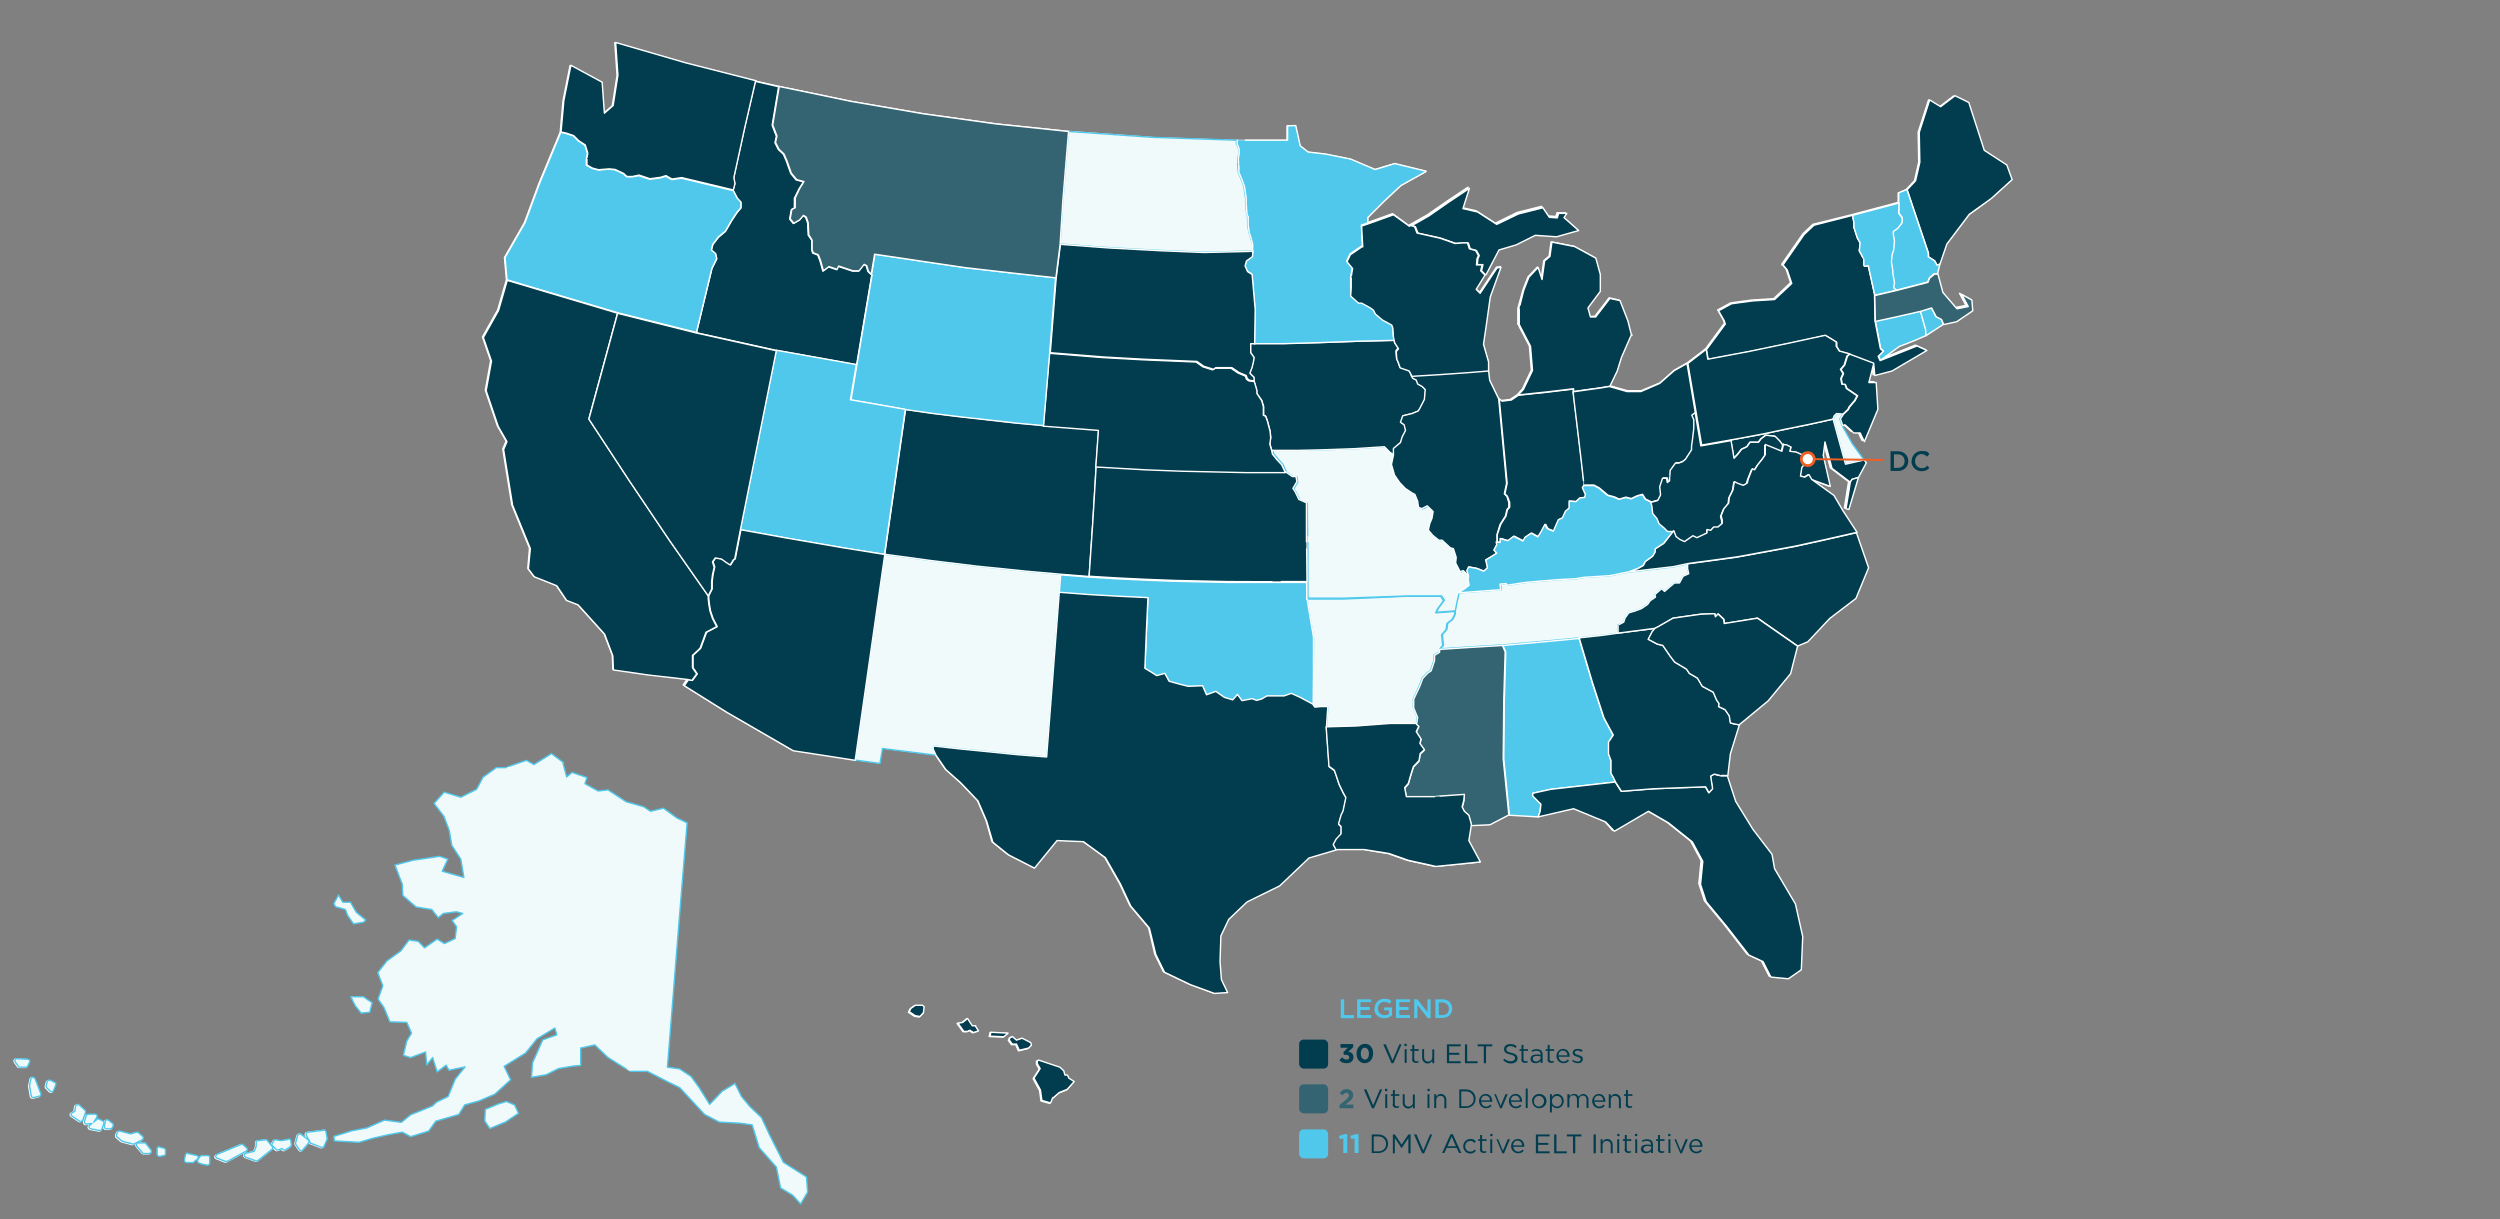 <?xml version="1.0" encoding="UTF-8"?>
<svg id="Layer_1" xmlns="http://www.w3.org/2000/svg" version="1.1" viewBox="0 0 888.1 433.1">
  <rect x="0" y="0" width="888.1" height="433.1" fill="#808080" stroke="none"/>
  <!-- Generator: Adobe Illustrator 29.2.1, SVG Export Plug-In . SVG Version: 2.1.0 Build 116)  -->
  <defs>
    <style>
      .st0, .st1 {
        fill: none;
      }

      .st2, .st3 {
        fill: #013d4f;
      }

      .st4, .st5 {
        fill: #4fc8ec;
      }

      .st6 {
        stroke: #4fc8ec;
      }

      .st6, .st7, .st3, .st8, .st5 {
        stroke-linecap: round;
        stroke-linejoin: round;
        stroke-width: .5px;
      }

      .st6, .st8 {
        fill: #f0fafa;
      }

      .st1 {
        stroke-width: .7px;
      }

      .st1, .st9 {
        stroke: #f05e22;
        stroke-miterlimit: 10;
      }

      .st7, .st3, .st8, .st5 {
        stroke: #fff;
      }

      .st7, .st10 {
        fill: #346472;
      }

      .st9 {
        fill: #fff;
        stroke-width: 1px;
      }
    </style>
  </defs>
  <g id="Map_FOFAFA">
    <polygon class="st8" points="642.2 162.2 641.1 163.6 641 162.8 640 161.9 640.6 161.1 642.2 162.2"/>
    <path class="st8" d="M327.7,360l-1.2,1.3-1.7-.3-2.1-1.4.6-1.2,1.6-1.1h2.5c0-.1.6.6.6.6l-.3,2.2h0ZM346.2,364.6l1.1,1.7-1.8.6-1.2-.8-.6.2-.2.2h-1.4c0,0-2.1-2.9-2.1-2.9l1.7-.3,1.7-1.4,1.7,2.6h1.2c0,0,0,0,0,0ZM357.8,367.1l-1.5,1.3-4.9-.2.3-1.4,6.1.3h0ZM359.3,368.4l1.5,1.3,2-.7,3.1,1.6.2.9-1,1-3.3.8-1-2.2h-1.5c0,0-1.1-1.5-1.1-1.5l.4-.9.8-.2h0ZM373.7,390.1l-.8,1.9-3.1-.9-.5-3.7-2.3-4.2,2.2-3.4-1-1.7v-1.1c0,0,.5-.2.5-.2l7.5,2.5,1.4,1.3.4,1.5h.9c0,0,.5,1.1.5,1.1l1.9,1.2-2.5,2.8-2.8,1.1-2.4,2.1h0Z"/>
    <polygon class="st8" points="642.2 168.8 642.2 168.8 640.7 169.7 642.2 168.8"/>
    <polygon class="st8" points="633 94.1 633 94.1 633 94.1 633 94.1"/>
    <path class="st8" d="M691.2,87l8-10.6,7.8-5.7,7.4-6.8-1.9-5.2-8-5.2-5.5-17-5-2.4-5.1,3.9-3.8-2.5-3.7,11.5.2,10.6-1.5,6.6-3,3.2-2.8,1.2v3.3s-16.6,4.4-16.6,4.4l-13.7,3.4-3.5,3.3-7.5,10.8h0l1.5,1.8,1.6,4.8-6,5.7-7.9.5-7.4,1-4.6,2.5,2,3.5h0s.4,1.2.4,1.2l-6.7,9.1h0s-6.5,5-6.5,5l-4.6,2.6-5.1,4.5-6.7,2.8h-4.9c0,0-6.3-1.8-6.3-1.8h0s2.6-5.4,2.6-5.4l1.5-4.8,3.4-7.8.2-.2-.2.2-1.3-5.2-2.8-7.2-3.6-.8-5,6.5-1.9.2-.9-3.2,4.4-5.9v-6s-1.6-5.8-1.6-5.8l-7.5-4.1-8.1-1.6-.7,5.1-1.9,1.6-.9,6.6-1.4-4.3-3.3,3.5-1.8,4.6-1.8,6.6v5.6c.1,0,4.1,7.7,4.1,7.7l.7,8.6-3.2,6.7-1.8,2-2.5,1.7-3.3.4-1-.8-3.2-6.6-.4-3.4h0s0-3.2,0-3.2l-1.8-6.3,1.1-7.5,1.3-9.3,3.8-10.5-1.4.2-6,9-1.4-1.4,3.2-5h0c0-.1-.2-.2-.2-.2h0s.2,0,.2,0l4.6-8.8,6.1-1.8,6.8-3.4,7.3.5h.3s7.8-2.2,7.8-2.2l-5.2-4.6,1-1.4h-3s-.4,1.3-.4,1.3l-2.8-.2-2.3-3.4-8.7,2.2-7.7,3.8-6.8-4.4-5.2-1.2,2.3-7.2-7.5,5-6.9,4.8-6.2,3.5-.5.3h0c0,0,0,0,0,0h0c0,0-5.7-4.2-5.7-4.2l-8.9,3.2v-1.9c0,0,5.8-5.8,5.8-5.8l6-5.6,8.8-4.9h0s-11.1-2.7-11.1-2.7l-7,2.1-8.7-3.7-9-1.8-6.1-.7-2.8-2.2-1.6-7.2h-2.9c0,0,0,5.2,0,5.2h-18s-29.6-1-29.6-1l-30.1-2.2-25.9-2.7-25.8-3.6-25.6-4.4-25.5-5.3-8.4-1.9-25.1-6.4-24.8-7.2.8,11.6-1.7,10.8-3.1,2.7-.8-11-11.1-6-2.5,12.5-1,11.2-7.6,18.3-5.1,13.8-7.1,12.4.7,7.9-3.1,10.7-5.4,9.6,2.9,8.4-1.9,10.5,4.3,12.7,3.1,5.4-1.2,2.8,3.2,19.8,6.3,15.4-.6,7.2,2.1,2.8,8,3.2,3.5,5.2,4.1,1.6,9.4,10.4,2.9,7.6.2,5,12.5,1.8,14,1.6-1.5,2.2,15.2,9.5,23.5,13.6,22,3.4,8.9,1.2.9-5.3,19.1,2.4,3.5,5.1,5.3,4.7,6.1,6.4,3.1,7.2,2.1,7.5,5.6,4.5,9.2,4.7,8-9.8,9.4.4,7.8,5.7,5.3,9.3,3.7,7.9,6.6,7.8,2.2,9.4,3.1,6.3,9.2,4.4,8.5,3.1,4.7-.3-2.2-4.6-.5-6.4.2-9.1,2.8-5.9,6.5-6.2,11.6-5.7,10.4-9.9,9.8-2.9h10c0,.1,8.8,1.5,8.8,1.5l6.8,2.4,9.9,2.2,15.8-1.6-4.1-7.6.9-5.5,6.5-.3,6.7-3.5,10.2.5,12.7-2.9,11.4,4.7,3,3.4,12.1-7.1,7.1,4.1,8.5,6.8,3.7,6.9-.8,8.2,2,6.1,7.2,8.7,8,10.3,5,2.3,2.8,5.5,6.2.6,4.6-3.2.5-11.8-2.6-11.6-7.4-12.5-.9-5.1-6.8-8.9-6.1-9.9-3-9.2.9-7.7,3.2-10.3,10.3-8.5,8-9.7,2.5-9.8,3.6-1.5,7.8-8.3,9.3-7.1,4.5-10.9-4.3-12.4h0l-4.7-7.2-.2-.3-3.3-5.6-7.9-5.8,6.8,2.5-2.5-11,.7-4.8,2.5,9.4,6.5,4.9-1.5,9.3,1,.3,3.4-11.4h0l2.8-5.2-.8-1-4.2-5.9-3.6-6.4.8-.3,3.1,2.8h2.3c0,.1,1.5,3.2,1.5,3.2l4.8-11.4-.6-9.5h-2.5s1.8-6.9,1.8-6.9l.4,4.4,6.1-1.6,12.4-7.3-3.5-1.6-13.1,5.2,6.7-4.9,5.4-2.1,4-1.8,6.3-4.1,4.6-1,5.7-3.9-.3-3.8-3.6-2,2.3,4.3-4,.8-5-5.8-1.8-6.7.8-3.3,2.4-7h0Z"/>
    <path class="st8" d="M5.7,376.2c-.6,0-.9.6-.6,1.1l1.1,1.6c.1.2.4.3.6.3h2.2c.3,0,.5-.3.6-.5l.6-1.3c.2-.5-.1-1-.6-1l-3.9-.2h0Z"/>
    <path class="st8" d="M11.3,382.8c-.3,0-.6.3-.6.6l-.5,2.3c0,0,0,.2,0,.3l.6,3.5c0,.4.5.7.9.6l2-.5c.4-.1.6-.5.5-.9l-2-5.2c-.1-.3-.4-.5-.7-.5h0Z"/>
    <path class="st8" d="M17.2,383.9c-.3,0-.6.2-.7.5l-.4,1.5c0,.2,0,.5.2.7l1.2,1.2c.4.4,1,.3,1.2-.2l.8-2c.1-.3,0-.8-.4-.9l-1.6-.8c-.1,0-.2,0-.4,0h0Z"/>
    <path class="st8" d="M27.1,392.6c-.3,0-.6.3-.6.6l-.2,1.7-1,.5c-.5.3-.5.9,0,1.2l2.7,1.8c.4.3.9,0,1.1-.4l1-2.7c0-.3,0-.6-.2-.8l-2.1-1.9c-.1-.1-.3-.2-.4-.2h0,0Z"/>
    <path class="st8" d="M30.9,396.1c-.3,0-.5.2-.6.5l-.6,2c-.1.5.3,1,.8.9l1.8-.2s0,0,.1,0l-.8.6c-.5.4-.3,1.1.3,1.3l3.2.6c.4,0,.7-.1.8-.5l.7-2c.1-.4,0-.7-.4-.9l-1.4-.7c-.1,0-.2,0-.3,0-.1,0-.3,0-.4.2l-1.1.9,1.1-1.7c.3-.5,0-1.1-.6-1.1h-2.4,0Z"/>
    <path class="st8" d="M37.7,398c-.3,0-.6.3-.6.6l-.3,1.8c0,.4.3.8.7.8h1.4c.3,0,.6-.2.7-.4l.3-.7c.1-.3,0-.6-.2-.8l-1.4-1.1c-.1-.1-.3-.2-.5-.2h0,0Z"/>
    <path class="st8" d="M114.8,401.6h0s0,0,0,0l-5.7.7c-.5,0-.8.6-.6,1.1l1.4,2.6c0,.2.2.3.4.3l3.6,1.4c.4.1.8,0,.9-.4l1.1-2.5c0-.1,0-.3,0-.4l-.4-2.3c0-.4-.4-.6-.8-.6h0Z"/>
    <path class="st8" d="M42,402c-.3,0-.5.2-.6.5l-.3.8c-.1.3,0,.6.2.8l1.5,1.3c0,0,.2.1.3.2l3.7,1c.2,0,.4,0,.5,0l2.9-1.5c.4-.2.5-.8.2-1.2l-1.5-1.3c-.2-.2-.4-.2-.7-.2l-2.1.6-3.8-1c0,0-.1,0-.2,0h0Z"/>
    <path class="st8" d="M106.2,403c-.3,0-.6.2-.7.5l-.7,2.6c0,.2,0,.4.1.6l1.3,1.9c.3.4.8.4,1.1,0l2.1-2.4c.3-.3.2-.8,0-1.1l-2.7-2.1c-.1-.1-.3-.2-.5-.2h0Z"/>
    <path class="st8" d="M102,405h0s0,0,0,0l-2.5.4-1.8-.3c-.3,0-.6,0-.7.3l-.6,1c-.2.3-.1.7.1.9l1.3,1.2c.2.2.5.3.8.2l1.3-.5.4.4c.2.2.6.2.9,0l1.7-1.1c.2-.2.4-.4.3-.7l-.2-1.4c0-.4-.4-.6-.8-.6h0Z"/>
    <path class="st8" d="M94.1,405l-2.7.3c-.4,0-.6.4-.6.7v1.4l-.7,1.7-3,.7c-.7.2-.7,1.1,0,1.4l3.6,1.3c.2,0,.5,0,.7-.1l5-4c.3-.3.4-.7.1-1l-1.7-2.1c-.1-.2-.4-.3-.6-.3h0Z"/>
    <path class="st8" d="M49,406.1c-.6,0-.9.7-.6,1.2l2,2.3c.1.2.4.3.6.3h1.9c.6-.2.9-.8.5-1.3l-1.7-2.2c-.1-.2-.3-.3-.6-.3h-2.1Z"/>
    <path class="st8" d="M85.7,406.7h0c0,0-.2,0-.3,0l-8.6,3.6c-.6.3-.6,1.1,0,1.3l3,1.2c.2,0,.4,0,.6,0l6.8-3.7c.4-.2.5-.8.1-1.1l-1.2-1.1c-.1-.1-.3-.2-.5-.2h0Z"/>
  </g>
  <g id="Main_Art_Map">
    <path class="st6" d="M516.8,217.1v1.1s-1,1.9-1,1.9l-1.8,1.4-.3,2.2-1.6,1.8.4,3.8-1.1,1.3v1c-.1,0-2,1.1-2,1.1v1.9c0,0-1.2,3.6-1.2,3.6l-1.2.8-1.8,1.9-1,2.7-2.1,4.7v3.1c0,0,1.4,3.4,1.4,3.4l-.4,2.6h-9.3s-12,.9-12,.9l-10.6.3.5-7.4h-2.5l-2.1.2-.6-.8v-11.4c.1,0,.1-12.7.1-12.7l-2.3-13.7h12.8c0,0,11.6-.5,11.6-.5l11.1-.5h12c0,0,1,1.6,1,1.6l-1.1,1.5-1.1,1.5-.6,1.3,6.9-.5h0Z"/>
    <path class="st6" d="M641.4,163.4v-.8c-.1,0-1.2-.9-1.2-.9l.7-.8,1.5,1-1,1.4h0Z"/>
    <path class="st6" d="M654.7,147.1l-1.1,1.7.8,2.4,3.6,6.4,4.2,5.8-6.6,1.5-4.4-16,.5-1.2.8-.8,2.3.2h0Z"/>
    <path class="st6" d="M495.3,161.8l-.7,3.3,1.1,3.8,1.8,2.6,2,2.1,2.4,1.6,1,.5,1,2.4.3,2.2,1.2.5,1.9-1,2.1,2-.4,2.4-.8,1.9-.5,2.3,1.6,1.9,2.1,1.7h1.2s2.9,2.6,2.9,2.6l1.1.3,1,3.1-.2,2,1.6,3.1,1.1-.4,2,1.9-.2,1.3.4,2-1.6,1.2-2.2,1.5-.2,1.3-.5,1.9-.6,3.2-6.9.5.6-1.3,1.1-1.5,1.1-1.5-1-1.5h-12c0,0-11.1.4-11.1.4l-11.6.4h-12.8c0,0,0-5.9,0-5.9h0v-13.9c-.1,0-.2-13.9-.2-13.9l-2.7-1.2-1.3-2.7-.8-1.2,1.4-2.4-.3-1.9h-1.3s-2.4-1.7-2.4-1.7l-1.3-2.8-1.6-1.7-1.7-2.1-.2-1.1h8.9c0,0,8.9-.2,8.9-.2l11.4-.4,10.8-.7,2,2,1.4,1h0Z"/>
    <path class="st6" d="M439.2,49.8v1.3c.1,0,.9,1.9.9,1.9v1.5c0,0-.4,1.7-.4,1.7v2.6c0,0,.2,2.4.2,2.4l1,2.4,1,2.7.4,2.7.2,1.6v1.8s.4,3.9.4,3.9l.3.7v3c0,0,.5,2.7.5,2.7l.7,2.1.6,2v2.4s-17.4.4-17.4.4l-14.9-.6-18.7-1-17.4-1.3,1-15.9,2-24.1,30.1,2.1,29.6,1h0Z"/>
    <path class="st6" d="M578.8,203.2l15.5-1.8,5.2-1.1v1.7s.4,1.8.4,1.8l-2,.9-1.3,2.4h-1.8s-3.5,3-3.5,3l-1-1-2.4,2.1.2.9-1.9,1.3-.9,1.3-2.2,1.5-2.4.9-2.1.6-1.3,1.8-.5,1.5-2.1,1.1v2.8c.1,0-5.5.8-5.5.8l-8.2.9-13.7,1.3-13.4,1.2-11.7.7-10.5.7,1.1-1.3-.4-3.8,1.6-1.8.3-2.2,1.8-1.4.9-1.9v-1.1s.6-3.2.6-3.2l.5-1.9.2-1.3,15-1.1-.2-2,2.1-.2.4.6,6.5-1,5.6-.5,6.1-.5,6-.3,3-.5,9.2-.6,7-1.4h0Z"/>
    <path class="st6" d="M376.9,204l-.5,6.4-2.6,34-1.9,24.5-10.3-.8-20-2-10-1.1v1.1s1,2.2,1,2.2l-19.1-2.4-.9,5.3-8.9-1.2,10.5-73.1,16.2,2.2,16.4,2,17.6,1.8,12.4,1.1h0Z"/>
    <path class="st5" d="M560.9,226.6l4.7,15.8,4.1,12.6,2.1,3.9,1.2,2.2-1.5,2.5v4.2c-.1,0,.8,2.4.8,2.4v4.5s.9,1.6.9,1.6l.7,1.5-22.9,2.6-6.4,1.4v1c0,0,2.8,2.9,2.8,2.9l-.3,2.6-.7,1.9-10.2-.6-2-19.9.2-21,.5-17-1-2.4,13.4-1.2,13.7-1.3h0Z"/>
    <path class="st3" d="M389.4,165.7l-1.2,20-1.3,19.1-10-.8-12.4-1.1-17.6-1.8-16.4-2-16.2-2.2,7.4-51.5,9.8,1.4,9.8,1.2,19.6,2.2,9.8.9,19.6,1.5-.9,12.6v.4s0,0,0,0Z"/>
    <path class="st5" d="M682.2,110.4l2,6.8v2c0,0-4.1,1.8-4.1,1.8l-5.4,2.1-6.7,4.9-.7-1.5,1.8-1.8-1-.9-1.9-9.8,7.3-1.6,8.8-2h0Z"/>
    <path class="st3" d="M613.6,275.5l3,9.2,6.1,9.9,6.8,8.9.9,5.1,7.4,12.5,2.6,11.6-.5,11.8-4.6,3.2-6.2-.6-2.8-5.5-5-2.3-8-10.3-7.2-8.7-2-6.1.8-8.2-3.7-6.9-8.5-6.8-7.1-4.1-12.1,7.1-3.1-3.3-11.4-4.7-12.6,2.9.7-1.9.3-2.6-2.9-2.9v-1c0,0,6.4-1.4,6.4-1.4l22.9-2.6,2.1,3.3,11.4-.9,18.5-.7,1.2,2.1,1.3-1.4-.7-4.5,1.3-.7,2.4.6h2.4c0-.1,0-.1,0-.1Z"/>
    <path class="st3" d="M588,223.2l-1,1.2-1.4,2.7,3.2,1.7,2,.5,2.6,3.8,1.6,2.1,4.2,2.5,1,1.5,2.9,1.7,1.7,2.9,3.9,2.1,1.2,2.8.9,1.3-.2,1,2.3,1.1,1.5,2.2.4,2.5,1.1.3,2,.4-3.2,10.3-.9,7.7h-2.4c0,.1-2.4-.5-2.4-.5l-1.3.7.7,4.5-1.3,1.4-1.2-2.1-18.5.7-11.4.9-2.1-3.3-.7-1.5-.9-1.6v-2.2s0-2.3,0-2.3l-.9-2.4v-4.2c.1,0,1.7-2.5,1.7-2.5l-1.2-2.2-2.1-3.9-4.1-12.6-4.7-15.8,8.2-.9,5.7-.8,13.2-1.7h0Z"/>
    <path class="st3" d="M328,359.8l-1.2,1.3-1.7-.3-2.1-1.4.6-1.2,1.6-1.1h2.5c0-.1.6.6.6.6l-.3,2.2h0ZM346.5,364.5l1.1,1.7-1.8.6-1.2-.8-.6.2-.2.2h-1.4c0,0-2.1-2.9-2.1-2.9l1.7-.3,1.7-1.4,1.7,2.6h1.2c0,0,0,0,0,0ZM358.1,367l-1.5,1.3-4.9-.2.3-1.4,6.1.3h0ZM359.6,368.2l1.5,1.3,2-.7,3.1,1.6.2.9-1,1-3.3.8-1-2.2h-1.5c0,0-1.1-1.5-1.1-1.5l.4-.9.8-.2h0ZM374,389.9l-.8,1.9-3.1-.9-.5-3.7-2.3-4.2,2.2-3.4-1-1.7v-1.1c0,0,.5-.2.5-.2l7.5,2.5,1.4,1.3.4,1.5h.9c0,0,.5,1.1.5,1.1l1.9,1.2-2.5,2.8-2.8,1.1-2.4,2.1h0Z"/>
    <path class="st3" d="M495.2,120.9l.2.7,1.3,2-.8,1,.2,2.7.5,1.1.7,2,3.2,1.1,1,1.9.6,1,1.2.6.5,1.4,1.6.9,1.1,1.1-.3,3.5-1.6,3.1-.6,1-2.2.9-3.3.8-.8,2.3,1.3.9.5,2-1.2,2.3-.6,2-2.4,2.1v2.4c0,0-1.5-1-1.5-1l-2-2-10.8.7-11.4.4-8.9.2h-8.9c0,0-.7-2.3-.7-2.3l.3-2.3-.2-2.2-1-3.8-.6-1.6-.7-.4v-3c0,0-.7-2.2-.7-2.2l-1.8-2.5v-1.1s-.6-2.1-.6-2.1l-.4-1.3v-1.2s-1.5-1.5-1.5-1.5l.8-2.1.5-2.1.2-1.4-1.2-1.7v-3.2h11.7s12.9-.3,12.9-.3l13.9-.5,12.5-.3h0Z"/>
    <path class="st3" d="M309.4,97.3l.3.3-5.4,32-28.5-5.1-28.4-6.3,5.5-22.8,1.7-3.4-.4-1.8-1.5-1.3.5-2,2-2.6,2.5-2.1,2.2-3.8,2-3,1.3-1.5v-2s-1.3-1.4-1.3-1.4l-1.5-2.9.6-2.3-.4-2.1,3.9-17.9,3.8-16.4,8.3,1.9-2.3,13.7,1.5,3.9-.5,2.3,1.2,2.4,1.8,1.7,1,2.3,1.6,4.5,1.9,2.3,2.6.7-1.6,2.6-1.6,3.2v3.5c0,0-1.1.6-1.1.6l-.6,3.3,1.3,1.6,2.1-1.2,1.3-1.6,1,.6.7,2,.2,4.3,1.3,1.9v3.5c0,0,.3,1,.3,1l1.8.7.8,2.1,1,3.6,2-1.5,2.9,1,.5-1.2,5.1,1.7h2.2s1.8-2.4,1.8-2.4l.9.5.6,2,.9.9h0Z"/>
    <path class="st3" d="M528.8,131.7h0s.4,3.4.4,3.4l3.2,6.6h0l1.4,15,1.4,15-.8,3.7.9.9.7,2.2v1.7c0,0-.7.9-.7.9l-.5,2.2-1.9,3-1.1,3.6v2.6c0,0,0,1,0,1l-1,1.9,1,1.1-1.7,1.1-2.2,1.3.6,2.8-1.3,1.2-2.6-1-2.8-.5-.6,1.3.6,1.9-2-1.9-1.1.4-1.6-3.1.2-2-1-3.1-1.1-.3-2.9-2.7h-1.2s-2.1-1.7-2.1-1.7l-1.6-1.9.5-2.3.8-1.9.4-2.4-2.1-2-1.9,1-1.2-.5-.3-2.2-1-2.4-1-.5-2.4-1.6-2-2.1-1.8-2.6-1.1-3.8.7-3.3v-2.4c0,0,2.5-2.1,2.5-2.1l.6-2,1.2-2.3-.5-2-1.3-.9.8-2.3,3.3-.8,2.2-.9.6-1,1.6-3.1.3-3.5-1.1-1.1-1.6-.9-.5-1.4-1.2-.6-.6-1,9.8-.6,10-.7,7.4-.5h0s0,0,0,0h0Z"/>
    <path class="st3" d="M558.9,139.2l1.4,11.7,1.5,12.6,1,9-.5.7,1.1,2.5-.3,1-1.7.2-1.4,1.3-2.4-.2v2.5c0,0-1.2,1.1-1.2,1.1l-1.1,2.4-1.4.6-1.8,4.1-2.2-.9-.8-1.5-1.5,2.8-1,1.6-2.4-1.3-2.2,1.5-.7,1.3-3.3-1.7-2.1,1.6-2.7-.8v1.4s-1.3-.2-1.3-.2v-2.6c0,0,1.2-3.6,1.2-3.6l1.9-3,.5-2.2.8-.9v-1.7c0,0-.8-2.2-.8-2.2l-.9-.9.8-3.7-1.4-15-1.4-15h0l1,.8,3.3-.4,2.5-1.7h0l10.4-1.1,9.1-1.1v1c.1,0,.1,0,.1,0Z"/>
    <path class="st3" d="M464.3,206.6h-9.2c0,.1-18.8,0-18.8,0l-18.8-.4-10.4-.4-10.4-.5-9.8-.6,1.3-19.1,1.2-20h0l17.5,1,13,.5,23,.5h13.8l2.4,1.7h1.3s.3,1.8.3,1.8l-1.4,2.4.8,1.2,1.3,2.7,2.7,1.2v13.9c.1,0,.2,13.9.2,13.9h0Z"/>
    <path class="st5" d="M586.6,178.2l.4,1.2.3,2.7,1.5,1.8.8,1.9,1.7,1.4,1.3,1.4h2c0,0-3.5,4.4-3.5,4.4l-3,2v1.1c0,0-1,1.5-1,1.5l-2.6,1.9-.8,1.4-2,1.1-2.9,1.1-7,1.4-9.2.6-3,.5-6,.3-6.1.5-5.6.5-6.5,1-.4-.6-2.1.2.2,2-15,1.1,2.2-1.5,1.6-1.2-.4-2,.2-1.3-.6-1.9.6-1.3,2.8.5,2.6,1,1.3-1.2-.6-2.8,2.2-1.3,1.7-1.1-1-1.1,1-1.9-.2-1,1.4.2v-1.4s2.7.8,2.7.8l2.1-1.6,3.3,1.7.7-1.3,2.2-1.5,2.4,1.3,1-1.6,1.5-2.8.8,1.5,2.2.9,1.8-4.1,1.4-.6,1.1-2.4,1.3-1.1v-2.5c0,0,2.4.2,2.4.2l1.4-1.3,1.7-.2.3-1-1.1-2.5.5-.7h3.5c0-.1,1.9.9,1.9.9l3.1,2.6,2.3.6,1.7.8,2.4-.7,1.9.5,2.1-1,1.9-.5,1.1,1.7,2.1,1h0Z"/>
    <path class="st3" d="M651.2,148.9l4.4,16,6.6-1.5.8,1-2.8,5.2-2.3.7-.6,1-6.5-4.9-2.5-9.4-.6,4.8,2.5,11-6.8-2.5-1-1.7-1.5.9-1.5-.4.5-3.1,1.5-1.6v-1.1s1-1.4,1-1.4l-1.5-1-.7.8-2.1-1-2.3-.3.4-1.5-1.5-.7h-1.5c0-.1-1.1-1.6-1.1-1.6l-1.6-1.6-3.3-.4-1.7,1.3-.9,1.2h-3c0,0-1.1,1.6-1.1,1.6l-1.9.9-1.4,1.8-1.3,1.4-1.1-6.5,9.2-1.7,3.1-.6,7-1.5,8.4-1.7,8.6-1.9h0Z"/>
    <path class="st3" d="M689.1,93.9l-.9.4-.9-1.6-2.2-1.4v-1.3s-7.6-22.6-7.6-22.6l3-3.2,1.5-6.6-.2-10.6,3.7-11.5,3.9,2.4,5.1-3.9,4.9,2.4,5.5,17,8,5.2,1.9,5.2-7.4,6.7-7.8,5.6-8,10.6-2.4,7h0Z"/>
    <path class="st3" d="M553.5,75.8h3.1s-1,1.5-1,1.5l5.2,4.6-7.8,2.2h-.3s-7.3-.5-7.3-.5l-6.8,3.4-6.1,1.8-4.6,8.8h-.2c0,0,0,0,0,0l-1.4-1.4.5-2.2h-2c0,0,.2-2.1.2-2.1l.5-1.1-1-1.8-2.2-.6-.7-2.1h-1.8s-2.6.2-2.6.2l-5.4-1.9-8.1-1.8-.9-2.3-1.4-.3h0s-.5.3-.5.3h0c0,0,0,0,0,0l6.7-3.8,6.9-4.8,7.5-5-2.3,7.2,5.2,1.2,6.8,4.4,7.7-3.7,8.7-2.2,2.3,3.4,2.8.2.4-1.3h0ZM579.6,119h0l-.2.2-3.4,7.8-1.5,4.8h0l-2.6,5.4h0l-3.6.6-4.4.6-4.9.7v-1c-.1,0-9.2,1.1-9.2,1.1l-10.4,1.1h0l1.8-2,3.2-6.7-.7-8.6-4-7.7v-5.6c-.1,0,1.6-6.6,1.6-6.6l1.8-4.6,3.3-3.5,1.4,4.3.9-6.6,1.9-1.6.7-5.1,8.1,1.6,7.5,4.1,1.6,5.8v6s-4.4,5.9-4.4,5.9l.9,3.2h1.9c0-.1,5-6.6,5-6.6l3.6.8,2.8,7.2,1.3,5.2.2-.2h0Z"/>
    <path class="st5" d="M506.5,61h0s-8.8,4.9-8.8,4.9l-6,5.6-5.8,5.8v1.9c0,0-2.3.8-2.3.8l.4,7.4h-.3l-2.2,1.5-1.9,1.3-1.2,2.5,2,2.4-.6,3.3v3.6c.1,0,0,2.9,0,2.9l2.8,2.4h1.1c0,0,3.1,1.8,3.1,1.8l1.1.8.7,1.4,2.5,2.1,3.3,1.8.4,1.1.2,3.1.3,1.5-12.5.3-13.9.5-12.9.4h-10.4s.2-12.2.2-12.2l-1.1-12.5-1.6-1-.9-2,.5-1.8,2.1-1.5.2-1.9v-2.4s-.5-2-.5-2l-.7-2.1-.4-2.7v-3c0,0-.4-.7-.4-.7l-.3-3.9v-1.8s-.2-1.6-.2-1.6l-.4-2.7-1-2.7-1-2.4v-2.4c-.1,0-.2-2.6-.2-2.6l.3-1.7v-1.5c0,0-.7-1.9-.7-1.9v-1.3c-.1,0,17.9,0,17.9,0v-5.1s2.9-.1,2.9-.1l1.6,7.2,2.8,2.2,6.1.7,9,1.8,8.7,3.7,7-2.1,11.1,2.7h0Z"/>
    <path class="st3" d="M659.5,189.3l4.3,12.4-4.5,10.9-9.3,7.1-7.8,8.3-3.6,1.5-14.2-9.9-11.8,1.9-.2-1.5-2-1.9-.9,1-.3-1.1-5,.2-9.8,1.4-5.4,3.1-1,.5-13.2,1.7v-2.8c-.1,0,2-1.1,2-1.1l.5-1.5,1.3-1.8,2.1-.6,2.4-.9,2.2-1.5.9-1.3,1.9-1.3-.2-.9,2.4-2.1,1,1,3.5-3h1.8s1.3-2.4,1.3-2.4l2-.9-.4-1.8v-1.7s17.6-2.4,17.6-2.4l20.6-3.8,10.9-2.4,11-2.5h0Z"/>
    <path class="st3" d="M445.5,135.3l.4,1.3.6,2.1v1.1s1.7,2.5,1.7,2.5l.6,2.2v3c0,0,.8.4.8.4l.6,1.6,1,3.8.2,2.2-.3,2.3.7,2.4.2,1.1,1.7,2.1,1.6,1.7,1.3,2.8h-13.8l-23-.5-13-.5-17.5-1h0v-.4s.9-12.6.9-12.6l-19.6-1.5,2.2-25.9,18.6,1.5,14.3.8,19.2.8,2.4,1.7,3.5,1.1.8-.6h2.3c0,0,3.4,0,3.4,0l2.5,1.7,2.6,1.1.4,1.1.8.6,1.6.2h0Z"/>
    <path class="st5" d="M689.1,93.9l-.8,3.3h-1.2c0,0-1.7,1.5-1.7,1.5l-.6,1.5-11.2,2.9-1.1-1.1.3-1.8-.7-3.4v-.9c0,0-.4-3.1-.4-3.1l.3-2.8.5-1.3.3-3.3-.3-2.1v-1.3s1.6-1.1,1.6-1.1l1.6-2v-1.7c0,0-1.2-1.6-1.2-1.6v-3.7c.1,0,0,0,0,0v-3.4s2.9-1.2,2.9-1.2l7.6,22.6v1.3s2.2,1.4,2.2,1.4l.9,1.6.9-.4h0Z"/>
    <path class="st3" d="M665.7,128.9l-1.8,7h2.6s.6,9.5.6,9.5l-4.8,11.5-1.5-3.1h-2.3c0-.1-3.1-2.9-3.1-2.9l-.8.3-.8-2.4,1.1-1.7,1.7-1.6.5-1,1.9-2.2.9-1.7-3.8-2.6-.5-1.3h-1.1c0-.1-.4-2.2-.4-2.2l.8-1.8-.9-1.5,1.3-1.5,1-3.2,1-.8,8.5,3.2h0Z"/>
    <path class="st3" d="M665.9,104.9l.2,9.2,1.9,9.8,1,.9-1.8,1.8.7,1.5,13.1-5.2,3.5,1.6-12.4,7.3-6.1,1.6-.4-4.4-8.5-3.2-1.8-.5-1.8-.5-1-1.7v-1.5c0,0-1.5-.9-1.5-.9l-2.5-1.5-12.9,2.8-13.9,2.9-14.9,2.8-.6-3.5,6.7-9.1-.4-1.2h0s-2-3.5-2-3.5l4.6-2.5,7.4-1,7.9-.5,6.1-5.7-1.6-4.8-1.5-1.8h0s0,0,0,0h0s7.5-10.8,7.5-10.8l3.5-3.3,13.7-3.5.5,2.6v1.7c0,0,1.2,3.7,1.2,3.7l1,1.8-.3,2.8,1.7,3.1v2c-.1,0,.2.4.2.4l1.3-.2,2.3,10.5h0Z"/>
    <path class="st3" d="M602.6,146.4l-1.2.9.7,1.6v3s-.4,3.5-.4,3.5l-.5,2.9v1.3c0,0-2.2,3.4-2.2,3.4l-1,.8-1.3.6h-1.2c0,0-1.9,2.5-1.9,2.5v2.4s-.2,1.3-.2,1.3l-.8.6-.3-1.4h-1.4c0-.1-1,2.9-1,2.9l.3,2.9-1,2-2.5.7-2.1-1-1.1-1.7-1.9.5-2.1,1-1.9-.5-2.4.7-1.7-.8-2.3-.6-3.1-2.6-1.9-1h-3.5c0,.1-1-8.8-1-8.8l-1.5-12.6-1.4-11.7,4.9-.7,4.4-.6,3.6-.6h0s6.3,1.8,6.3,1.8h4.9c0,0,6.7-2.9,6.7-2.9l5.1-4.5,4.6-2.6,2.9,17.2h0Z"/>
    <path class="st5" d="M464.3,212.6l2.3,13.7v12.7s-.1,11.4-.1,11.4l-4.7-2.5-3.1-1.4-2.5.9h-3.8c0-.1-2.3,0-2.3,0l-1.9,1.1-1.8.5-1.6-.6-3.6.7-1.6-2.2-1.7,1.9-3-.9-3-2.1-3.3,1.2-1.4-3.2-5.1.2-3.2-.8-3.6-1-1.5-2.8-2.9.8-1.7-1.1-2.5-1.5.5-12.4.6-12.7-10.5-.5-10.5-.6-10.5-.8.5-6.4,10,.8,9.8.6,10.4.5,10.4.4,18.8.4h18.8c0,0,9.2,0,9.2,0h0v6s0,0,0,0Z"/>
    <path class="st5" d="M260.4,67.5l1.5,2.9,1.3,1.4v2s-1.3,1.5-1.3,1.5l-2,3-2.2,3.8-2.5,2.1-2,2.6-.5,2,1.5,1.3.4,1.8-1.7,3.4-5.5,22.8h0s-28-7-28-7l-39.3-11.7-.7-7.9,7.1-12.4,5.1-13.8,7.6-18.3,1.9.4,2.6.9,1.8,1.8,2.3,1.5.9,2.9-.4,2.2v2c.1,0,2,1.1,2,1.1l2.2.6,3.8-.3,2.1.2,3,1.4,1.2,1.1h2c0,0,2.3-.4,2.3-.4l3.9,1.3,3.7-.5,2-.6,2.1,1.2,3.5-.5,18.3,4.4h0Z"/>
    <path class="st3" d="M657.1,125.7l-1,.8-1,3.2-1.3,1.5.9,1.5-.8,1.8.4,2h1.1c0,.1.5,1.5.5,1.5l3.8,2.6-.9,1.7-1.9,2.2-.5,1-1.7,1.6-2.3-.2-.8.8-.5,1.2-8.6,1.9-8.4,1.7-7,1.5-3.1.6-9.2,1.7-10.3,1.8-2-11.8-2.9-17.2h0l6.5-5h0s.6,3.5.6,3.5l14.9-2.8,13.9-2.9,12.9-2.8,2.5,1.5,1.4.9v1.5c0,0,1.1,1.7,1.1,1.7l1.8.5,1.8.5h0Z"/>
    <path class="st5" d="M690.4,115.2l-6.3,4.1v-2c0,0-1.9-6.8-1.9-6.8l3.9-1.2,1.6,3.1,1.9,1s.8,1.8.8,1.8Z"/>
    <path class="st3" d="M638.6,229.5l-2.5,9.8-8,9.7-10.3,8.5-2-.4-1.1-.3-.4-2.5-1.5-2.2-2.3-1.1.2-1-.9-1.3-1.2-2.8-3.9-2.1-1.7-2.9-2.9-1.7-1-1.5-4.2-2.5-1.6-2.1-2.6-3.8-2-.5-3.2-1.7,1.4-2.7,1-1.2,1-.5,5.4-3.1,9.8-1.4,5-.2.3,1.1.9-1,2,1.9.2,1.5,11.8-1.9,14.2,9.9h0Z"/>
    <path class="st3" d="M445.6,122.1h-1.3v3.2s1.2,1.7,1.2,1.7l-.2,1.4-.5,2.1-.8,2.1,1.5,1.5v1.2s-1.6-.2-1.6-.2l-.8-.6-.4-1.1-2.6-1.1-2.5-1.7h-3.4c0,0-2.3,0-2.3,0l-.8.6-3.5-1.1-2.4-1.7-19.2-.8-14.3-.8-18.6-1.5,2.1-26.6,1.5-11.9,17.4,1.3,18.7,1,14.9.6,17.4-.4-.2,1.9-2.1,1.5-.5,1.8.9,2,1.6,1,1.1,12.5-.2,12.2h0Z"/>
    <path class="st3" d="M268.4,28.8l-3.8,16.4-3.9,17.9.4,2.1-.6,2.3-18.3-4.4-3.5.5-2.1-1.2-2,.6-3.7.5-3.9-1.3-2.3.5h-2c0,0-1.2-1.1-1.2-1.1l-3-1.4-2.1-.2-3.8.3-2.2-.6-1.9-1.1v-2c-.1,0,.3-2.2.3-2.2l-.9-2.9-2.3-1.5-1.8-1.8-2.6-.9-1.9-.4,1-11.2,2.5-12.5,11.1,6,.8,11,3.1-2.7,1.7-10.8-.8-11.6,24.8,7.2,25.1,6.4h0Z"/>
    <path class="st3" d="M500.5,80.3h0c0,0,.5-.2.5-.2h0s1.5.4,1.5.4l.9,2.3,8.1,1.8,5.4,1.9,2.6-.2h1.8s.7,2.1.7,2.1l2.2.6,1,1.8-.5,1.1-.2,2.2h2c0,0-.5,2.1-.5,2.1l1.4,1.4h0s.2,0,.2,0h0c0,.1-3.2,5.2-3.2,5.2l1.4,1.4,6-9,1.4-.2-3.8,10.5-1.3,9.3-1.1,7.5,1.8,6.3v3.2s0,0,0,0h0s-7.4.6-7.4.6l-10,.7-9.8.6-1-1.9-3.2-1.1-.7-2-.5-1.1-.2-2.7.8-1-1.3-2-.2-.7-.3-1.5-.2-3.1-.4-1.1-3.3-1.8-2.5-2.1-.7-1.4-1.1-.8-3.1-1.7h-1.1c0,0-2.8-2.5-2.8-2.5l.2-2.9v-3.6c-.1,0,.5-3.3.5-3.3l-2-2.4,1.2-2.5,1.9-1.3,2.2-1.5h.3l-.4-7.4,2.4-.8h0l8.9-3.2,5.7,4.1h0Z"/>
    <path class="st3" d="M614.9,156.3l1.1,6.5,1.3-1.4,1.4-1.8,1.9-.9,1.1-1.6h3c0,0,.9-1.2.9-1.2l1.7-1.3,3.3.4,1.6,1.6,1.1,1.5-.6,2.6-5.8-2.4v3.6c-.1,0-1.1,1.5-1.1,1.5l-1.6,2-1.2,1.9-.8-.4-.8,2-.7,1.8-.3,1.2-1.3.8-1.7-.6-1.5-.7-.5,3-1.3,2.6-.2,2-1.7,2-1,2.5.4,1.5v1.2s-1.5,1.3-1.5,1.3h-1.5c0,0-1.1,1.2-1.1,1.2l-1.2-.3v1.2s-3.7,1.7-3.7,1.7l-1.4-.7-3,2.1-1.7-.8-1.3-1-.8-2.1h-2c0,0-1.3-1.3-1.3-1.3l-1.7-1.4-.8-1.9-1.5-1.8-.3-2.7-.4-1.2,2.5-.7,1-2-.3-2.9,1-3h1.4c0,.1.3,1.5.3,1.5l.8-.6v-1.3c.1,0,.2-2.4.2-2.4l1.9-2.6h1.2c0,0,1.3-.5,1.3-.5l1-.8,2.2-3.4v-1.3c0,0,.4-2.9.4-2.9l.4-3.5v-3s-.7-1.6-.7-1.6l1.2-.9,2,11.8,10.3-1.8h0Z"/>
    <path class="st5" d="M375,98.7l-2.1,26.6-2.2,25.9-9.8-.9-19.6-2.2-9.8-1.2-9.8-1.4-19.4-3.4,2.1-12.5,5.4-32-.3-.3.2-.4,1.1-6.6,18.1,2.7,14.3,2.1,16.6,1.9,15.4,1.7h0Z"/>
    <path class="st7" d="M533.7,229.2l1,2.4-.5,17-.2,21,2,19.9-6.7,3.5-6.6.3-.3-1.3-.6-2.1-1.6-1.4-.8-1.6.6-2.2.2-2.2-10.6.6h-10c0,.1-.6-3.1-.6-3.1l1.3-1.5.9-3.2.9-2.8,2-2.1.4-2.5,1.5-1.4-1.6-2.2.4-1.6-1.7-2.6.9-1.9-.8-.7.4-2.6-1.4-3.4v-3.1c0,0,2.2-4.7,2.2-4.7l1-2.7,1.8-1.9,1.2-.8,1.2-3.6v-1.9c0,0,1.8-1.1,1.8-1.1v-1c.1,0,10.7-.7,10.7-.7l11.7-.7h0Z"/>
    <path class="st7" d="M376.6,86.8l-1.5,11.9-15.4-1.7-16.6-1.9-14.3-2.1-18.1-2.7-1.1,6.6-.2.4-.9-.9-.6-2-.9-.5-1.8,2.3h-2.2s-5.1-1.7-5.1-1.7l-.5,1.2-2.9-1-2,1.5-1-3.6-.8-2.1-1.8-.7-.4-1v-3.5c0,0-1.2-1.9-1.2-1.9l-.2-4.3-.7-2-1-.6-1.3,1.6-2.1,1.2-1.3-1.6.6-3.3,1.2-.6v-3.5c0,0,1.5-3.2,1.5-3.2l1.6-2.6-2.6-.7-1.9-2.3-1.6-4.5-1-2.3-1.8-1.7-1.2-2.4.5-2.3-1.5-3.9,2.3-13.7,25.5,5.3,25.6,4.4,25.8,3.6,25.9,2.7-2,24.1-1,15.9h0Z"/>
    <path class="st5" d="M321.6,145.5l-7.4,51.5-15-2.4-19.7-3.4-16.6-3,12.8-63.8,28.5,5.1-2.1,12.5,19.4,3.4h0Z"/>
    <path class="st3" d="M633.2,158h1.5c0,.1,1.5.8,1.5.8l-.4,1.5,2.3.3,2.2,1,1.1.9v.8c.1,0,.1,1.1.1,1.1l-1.4,1.6-.5,3.1,1.5.4,1.5-.9,1,1.7,7.9,5.7,3.3,5.6.2.3,4.7,7.2-11,2.5-10.9,2.4-20.6,3.8-17.6,2.4-5.2,1.1-15.5,1.8,2.9-1.1,2-1.1.7-1.4,2.6-1.9.9-1.5v-1.1c0,0,3.1-2,3.1-2l3.5-4.5.8,2.1,1.3,1,1.7.8,3-2.1,1.4.7,3.6-1.7v-1.2s1.3.3,1.3.3l1.1-1.2h1.5c0,0,1.5-1.3,1.5-1.3v-1.2s-.4-1.5-.4-1.5l1-2.5,1.7-2,.2-2,1.3-2.6.5-3,1.5.7,1.7.6,1.4-.8.3-1.3.7-1.8.8-2,.8.4,1.2-1.9,1.6-2,1-1.5v-3.6c.1,0,5.9,2.4,5.9,2.4l.6-2.6h0ZM655.8,180.7l1,.3,3.4-11.4-2.3.7-.6,1-1.5,9.3h0Z"/>
    <path class="st3" d="M314.3,197l-10.5,73.1-22-3.4-23.5-13.6-15.2-9.5,1.5-2.2,1.4.3,1.7-2.3-1.5-2.2v-2s0-2.4,0-2.4l2.7-2.5,2.1-5.7,3.8-2-1.5-2.9-.9-2.7-.4-2.4-.2-1.8v-1.2s1.2-2.4,1.2-2.4v-2.6s.3-2.5.3-2.5l.6-2.7-.6-1.9,1-1.4,2.2.4,1.8,1.3,1.3.8,1.1-1.8.5-.3,2-10.3,16.6,3,19.7,3.4,15,2.4h0Z"/>
    <path class="st3" d="M219.4,111.2l-10.2,37.6,14.3,21.8,14.2,21.1,13.9,19.9v1.2s.2,1.8.2,1.8l.4,2.4.9,2.7,1.5,2.9-3.8,2-2.1,5.7-2.7,2.5v2.4c0,0,0,2,0,2l1.5,2.2-1.7,2.3-1.4-.3-14-1.6-12.5-1.8-.2-5-2.9-7.7-9.4-10.4-4.1-1.6-3.5-5.2-8-3.2-2.1-2.8.7-7.2-6.3-15.4-3.2-19.8,1.2-2.8-3.1-5.4-4.3-12.7,1.9-10.5-2.9-8.4,5.4-9.6,3.1-10.7,39.3,11.7h0Z"/>
    <path class="st3" d="M275.8,124.5l-12.8,63.8-2,10.3-.5.3-1.1,1.8-1.3-.8-1.8-1.3-2.2-.4-1,1.4.6,1.9-.6,2.7-.3,2.5v2.6s-1.2,2.4-1.2,2.4l-13.9-19.9-14.2-21.1-14.3-21.8,10.2-37.6,28,7h0s28.4,6.3,28.4,6.3h0Z"/>
    <path class="st3" d="M466.5,250.4l.6.8,2.1-.2h2.5l-.5,7.4,1,14,1.9,1.4.7,2,1,3,1.4,2.9,1,1.8-1,4.8-.7,1.4-.9,3.2.9.9v2.6s-1.6,1.8-1.6,1.8l-1.1,2,1,1.7-9.8,2.9-10.4,9.9-11.6,5.7-6.5,6.2-2.8,5.9-.3,9.1.5,6.4,2.2,4.6-4.7.3-8.5-3.1-9.2-4.4-3.1-6.3-2.3-9.4-6.6-7.8-3.7-7.9-5.3-9.3-7.8-5.7-9.4-.4-8,9.8-9.2-4.7-5.6-4.5-2.2-7.5-3.1-7.2-6.1-6.4-5.3-4.7-3.5-5.1-1-2.2v-1.1s10,1.1,10,1.1l20,2,10.3.8,1.9-24.5,2.6-34,10.5.8,10.5.6,10.5.5-.6,12.7-.5,12.4,2.5,1.5,1.7,1.1,2.9-.8,1.5,2.8,3.6,1,3.2.8,5.1-.2,1.4,3.2,3.3-1.2,3,2.1,3,.9,1.7-1.9,1.6,2.2,3.6-.7,1.6.6,1.8-.5,1.9-1.1h2.3s3.8,0,3.8,0l2.5-.9,3.1,1.4,4.7,2.5h0Z"/>
    <path class="st5" d="M673.7,103.1l-7.7,1.8-2.3-10.5-1.3.2-.3-.4v-2c.1,0-1.6-3.1-1.6-3.1l.3-2.8-1-1.8-1.2-3.7v-1.7c0,0-.5-2.6-.5-2.6l16.5-4.4h0s-.1,3.7-.1,3.7l1.2,1.6v1.7c0,0-1.5,2-1.5,2l-1.6,1.1v1.3s.4,2.1.4,2.1l-.3,3.3-.5,1.3-.3,2.8.5,3.1v.9c0,0,.6,3.4.6,3.4l-.3,1.8,1.1,1.1h0Z"/>
    <path class="st3" d="M503.2,257.3l.8.7-.9,1.9,1.7,2.6-.4,1.6,1.6,2.2-1.5,1.4-.4,2.5-2,2.1-.9,2.8-.9,3.2-1.3,1.5.6,3.2h10c0-.1,10.6-.8,10.6-.8l-.2,2.2-.6,2.2.8,1.6,1.6,1.4.6,2.1.3,1.3-.9,5.6,4.1,7.6-15.8,1.6-9.9-2.2-6.8-2.4-8.8-1.4h-10c0-.1-1-1.8-1-1.8l1.1-2,1.7-1.8v-2.6s-.9-.9-.9-.9l.9-3.2.7-1.4,1-4.8-1-1.8-1.4-2.9-1-3-.7-2-1.9-1.4-1-14,10.6-.3,12-.9h9.3s0,0,0,0Z"/>
    <path class="st7" d="M688.4,97.2l1.8,6.7,5,5.8,4-.8-2.3-4.3,3.6,2,.3,3.8-5.7,3.9-4.6,1-.8-1.8-1.9-1-1.6-3.1-3.9,1.2-8.8,2-7.3,1.6-.2-9.2,7.7-1.8,11.2-2.9.6-1.5,1.7-1.4h1.2c0,0,0,0,0,0Z"/>
    <path class="st6" d="M6,376.1c-.6,0-.9.6-.6,1.1l1.1,1.6c.1.2.4.3.6.3h2.2c.3,0,.5-.3.6-.5l.6-1.3c.2-.5-.1-1-.6-1l-3.9-.2h0Z"/>
    <path class="st6" d="M11.6,382.6c-.3,0-.6.3-.6.6l-.5,2.3c0,0,0,.2,0,.3l.6,3.5c0,.4.5.7.9.6l2-.5c.4-.1.6-.5.5-.9l-2-5.2c-.1-.3-.4-.5-.7-.5h0Z"/>
    <path class="st6" d="M17.5,383.7c-.3,0-.6.2-.7.5l-.4,1.5c0,.2,0,.5.2.7l1.2,1.2c.4.4,1,.3,1.2-.2l.8-2c.1-.3,0-.8-.4-.9l-1.6-.8c-.1,0-.2,0-.4,0h0Z"/>
    <path class="st6" d="M27.4,392.5c-.3,0-.6.3-.6.6l-.2,1.7-1,.5c-.5.3-.5.9,0,1.2l2.7,1.8c.4.3.9,0,1.1-.4l1-2.7c0-.3,0-.6-.2-.8l-2.1-1.9c-.1-.1-.3-.2-.4-.2h0,0Z"/>
    <path class="st6" d="M31.2,395.9c-.3,0-.5.2-.6.5l-.6,2c-.1.5.3,1,.8.9l1.8-.2s0,0,.1,0l-.8.6c-.5.4-.3,1.1.3,1.3l3.2.6c.4,0,.7-.1.8-.5l.7-2c.1-.4,0-.7-.4-.9l-1.4-.7c-.1,0-.2,0-.3,0-.1,0-.3,0-.4.2l-1.1.9,1.1-1.7c.3-.5,0-1.1-.6-1.1h-2.4,0Z"/>
    <path class="st6" d="M38,397.8c-.3,0-.6.3-.6.6l-.3,1.8c0,.4.3.8.7.8h1.4c.3,0,.6-.2.7-.4l.3-.7c.1-.3,0-.6-.2-.8l-1.4-1.1c-.1-.1-.3-.2-.5-.2h0,0Z"/>
    <path class="st6" d="M115.1,401.5h0s0,0,0,0l-5.7.7c-.5,0-.8.6-.6,1.1l1.4,2.6c0,.2.2.3.4.3l3.6,1.4c.4.1.8,0,.9-.4l1.1-2.5c0-.1,0-.3,0-.4l-.4-2.3c0-.4-.4-.6-.8-.6h0Z"/>
    <path class="st6" d="M42.3,401.8c-.3,0-.5.2-.6.5l-.3.8c-.1.3,0,.6.2.8l1.5,1.3c0,0,.2.1.3.2l3.7,1c.2,0,.4,0,.5,0l2.9-1.5c.4-.2.5-.8.2-1.2l-1.5-1.3c-.2-.2-.4-.2-.7-.2l-2.1.6-3.8-1c0,0-.1,0-.2,0h0Z"/>
    <path class="st6" d="M106.4,402.9c-.3,0-.6.2-.7.5l-.7,2.6c0,.2,0,.4.1.6l1.3,1.9c.3.4.8.4,1.1,0l2.1-2.4c.3-.3.2-.8,0-1.1l-2.7-2.1c-.1-.1-.3-.2-.5-.2h0Z"/>
    <path class="st6" d="M102.3,404.8h0s0,0,0,0l-2.5.4-1.8-.3c-.3,0-.6,0-.7.3l-.6,1c-.2.3-.1.7.1.9l1.3,1.2c.2.2.5.3.8.2l1.3-.5.4.4c.2.2.6.2.9,0l1.7-1.1c.2-.2.4-.4.3-.7l-.2-1.4c0-.4-.4-.6-.8-.6h0Z"/>
    <path class="st6" d="M94.3,404.9l-2.7.3c-.4,0-.6.4-.6.7v1.4l-.7,1.7-3,.7c-.7.2-.7,1.1,0,1.4l3.6,1.3c.2,0,.5,0,.7-.1l5-4c.3-.3.4-.7.1-1l-1.7-2.1c-.1-.2-.4-.3-.6-.3h0Z"/>
    <path class="st6" d="M49.2,406c-.6,0-.9.7-.6,1.2l2,2.3c.1.2.4.3.6.3h1.9c.6-.2.9-.8.5-1.3l-1.7-2.2c-.1-.2-.3-.3-.6-.3h-2.1Z"/>
    <path class="st6" d="M86,406.5h0c0,0-.2,0-.3,0l-8.6,3.6c-.6.3-.6,1.1,0,1.3l3,1.2c.2,0,.4,0,.6,0l6.8-3.7c.4-.2.5-.8.1-1.1l-1.2-1.1c-.1-.1-.3-.2-.5-.2h0Z"/>
    <path class="st6" d="M56.5,407.3c-.4,0-.7.4-.7.8v2c.1.4.6.8,1,.7l1.4-.3c.4,0,.6-.4.6-.7v-1.2c0-.3-.3-.6-.6-.7l-1.5-.4c0,0-.1,0-.2,0h0Z"/>
    <path class="st6" d="M66.6,409.6c-.3,0-.6.3-.7.6l-.4,1.9c0,.4.2.8.7.9h1.9c.2.1.4,0,.5,0l1.6-1.3c.4-.4.3-1.1-.3-1.2l-3-.7c0,0-.1,0-.2,0h0Z"/>
    <path class="st6" d="M73.8,410.5h-2.2c-.2.1-.4.2-.6.4l-.7,1.1c-.3.4-.1.9.3,1.1l1,.4s0,0,0,0l2,.4c.4,0,.9-.2.9-.7v-2c0-.4-.3-.7-.7-.7h0Z"/>
    <rect class="st0" x="475.5" y="354.7" width="152.6" height="79.8"/>
    <path class="st4" d="M476.3,355h1.2v5.6h3.5v1.1h-4.7v-6.7Z"/>
    <path class="st4" d="M482.2,355h4.9v1h-3.8v1.7h3.3v1.1h-3.3v1.8h3.8v1h-5v-6.7Z"/>
    <path class="st4" d="M488.3,358.3h0c0-1.9,1.4-3.5,3.4-3.5s1.9.3,2.6.9l-.7.9c-.5-.4-1-.7-1.9-.7-1.2,0-2.2,1.1-2.2,2.3h0c0,1.4.9,2.4,2.3,2.4s1.2-.2,1.6-.5v-1.2h-1.7v-1h2.8v2.8c-.7.6-1.6,1-2.8,1-2.1,0-3.5-1.5-3.5-3.4h0Z"/>
    <path class="st4" d="M496,355h4.9v1h-3.8v1.7h3.3v1.1h-3.3v1.8h3.8v1h-5v-6.7Z"/>
    <path class="st4" d="M502.4,355h1.1l3.6,4.6v-4.6h1.1v6.7h-1l-3.7-4.7v4.7h-1.1v-6.7Z"/>
    <path class="st4" d="M509.9,355h2.5c2.1,0,3.5,1.4,3.5,3.3h0c0,1.9-1.4,3.3-3.5,3.3h-2.5v-6.7h0ZM511.1,356.1v4.5h1.3c1.4,0,2.3-.9,2.3-2.2h0c0-1.3-.9-2.3-2.3-2.3h-1.3,0Z"/>
    <path class="st2" d="M475.8,376.6l1-1c.5.5.9.8,1.6.8s.9-.3.9-.8h0c0-.6-.5-.9-1.3-.9h-.6l-.2-.9,1.6-1.6h-2.6v-1.3h4.5v1.1l-1.7,1.6c.9.2,1.8.6,1.8,1.9h0c0,1.3-.9,2.2-2.4,2.2s-2-.5-2.6-1.1h0Z"/>
    <path class="st2" d="M481.9,374.3h0c0-1.9,1.2-3.5,3-3.5s2.9,1.5,2.9,3.4h0c0,1.9-1.2,3.5-3,3.5s-2.9-1.5-2.9-3.4h0ZM486.3,374.3h0c0-1.2-.6-2.1-1.5-2.1s-1.4.9-1.4,2.1h0c0,1.2.6,2.1,1.5,2.1s1.4-.9,1.4-2.1Z"/>
    <path class="st2" d="M491.5,371h.8l2.4,5.7,2.4-5.7h.8l-2.9,6.7h-.7l-2.9-6.7h0Z"/>
    <path class="st2" d="M498.9,370.8h.8v.8h-.8v-.8ZM499,372.7h.7v4.9h-.7v-4.9Z"/>
    <path class="st2" d="M501.7,376.3v-3h-.7v-.6h.7v-1.5h.7v1.5h1.6v.6h-1.6v2.9c0,.6.3.8.8.8s.5,0,.7-.2v.6c-.3.1-.5.2-.9.2-.8,0-1.4-.4-1.4-1.4h0Z"/>
    <path class="st2" d="M505.2,375.8v-3.1h.7v2.9c0,.9.5,1.5,1.4,1.5s1.5-.6,1.5-1.5v-2.8h.7v4.9h-.7v-.9c-.3.5-.8,1-1.7,1s-1.9-.8-1.9-2h0Z"/>
    <path class="st2" d="M514.1,371h4.8v.7h-4.1v2.3h3.6v.7h-3.6v2.3h4.1v.7h-4.9v-6.7h0Z"/>
    <path class="st2" d="M520.4,371h.8v6h3.7v.7h-4.5v-6.7Z"/>
    <path class="st2" d="M527.1,371.7h-2.2v-.7h5.2v.7h-2.2v6h-.8v-6Z"/>
    <path class="st2" d="M533.9,376.7l.5-.6c.7.6,1.4.9,2.3.9s1.5-.5,1.5-1.1h0c0-.6-.3-1-1.7-1.3-1.5-.3-2.2-.8-2.2-1.9h0c0-1.1.9-1.8,2.2-1.8s1.7.3,2.3.8l-.4.6c-.6-.5-1.2-.7-1.9-.7s-1.4.5-1.4,1.1h0c0,.6.3,1,1.8,1.3,1.5.3,2.2.9,2.2,1.9h0c0,1.2-1,1.9-2.3,1.9s-1.9-.4-2.7-1.1h0Z"/>
    <path class="st2" d="M540.5,376.3v-3h-.7v-.6h.7v-1.5h.7v1.5h1.6v.6h-1.6v2.9c0,.6.3.8.8.8s.5,0,.7-.2v.6c-.3.1-.5.2-.9.2-.8,0-1.4-.4-1.4-1.4h0Z"/>
    <path class="st2" d="M543.7,376.2h0c0-1.1.9-1.6,2.1-1.6s1.1,0,1.5.2v-.2c0-.9-.5-1.3-1.5-1.3s-1,.2-1.5.4l-.2-.6c.5-.2,1.1-.4,1.8-.4s1.2.2,1.6.5c.3.3.5.8.5,1.4v3h-.7v-.7c-.3.4-.9.8-1.8.8s-1.8-.5-1.8-1.5h0ZM547.3,375.8v-.5c-.4-.1-.8-.2-1.4-.2-.9,0-1.4.4-1.4,1h0c0,.6.6,1,1.2,1s1.6-.6,1.6-1.3h0Z"/>
    <path class="st2" d="M549.8,376.3v-3h-.7v-.6h.7v-1.5h.7v1.5h1.6v.6h-1.6v2.9c0,.6.3.8.8.8s.5,0,.7-.2v.6c-.3.1-.5.2-.9.2-.8,0-1.4-.4-1.4-1.4h0Z"/>
    <path class="st2" d="M552.9,375.2h0c0-1.4,1-2.6,2.4-2.6s2.3,1.2,2.3,2.6,0,.2,0,.2h-3.9c.1,1.1.9,1.7,1.7,1.7s1.1-.3,1.5-.7l.5.4c-.5.6-1.1.9-2,.9-1.3,0-2.5-1-2.5-2.6h0ZM556.8,374.9c0-.9-.6-1.7-1.6-1.7s-1.5.7-1.6,1.7h3.2Z"/>
    <path class="st2" d="M558.4,377l.4-.5c.5.4,1.1.6,1.7.6s1-.3,1-.8h0c0-.5-.6-.7-1.2-.9-.8-.2-1.6-.5-1.6-1.4h0c0-.9.7-1.4,1.7-1.4s1.3.2,1.8.5l-.3.6c-.5-.3-1-.5-1.5-.5s-1,.3-1,.7h0c0,.5.6.7,1.3.9.8.2,1.6.5,1.6,1.4h0c0,1-.8,1.5-1.7,1.5s-1.5-.3-2-.7h0Z"/>
    <path class="st10" d="M475.9,392.5l2.2-1.8c.8-.7,1.1-1,1.1-1.6s-.4-.9-.9-.9-.9.3-1.4.9l-1-.8c.7-.9,1.3-1.4,2.5-1.4s2.3.8,2.3,2.1h0c0,1.1-.6,1.7-1.7,2.6l-1.1.8h2.9v1.3h-4.9v-1.2h0Z"/>
    <path class="st2" d="M484.6,387h.8l2.4,5.7,2.4-5.7h.8l-2.9,6.7h-.7l-2.9-6.7h0Z"/>
    <path class="st2" d="M492,386.8h.8v.8h-.8v-.8ZM492.1,388.7h.7v4.9h-.7v-4.9Z"/>
    <path class="st2" d="M494.8,392.3v-3h-.7v-.6h.7v-1.5h.7v1.5h1.6v.6h-1.6v2.9c0,.6.3.8.8.8s.5,0,.7-.2v.6c-.3.1-.5.2-.9.2-.8,0-1.4-.4-1.4-1.4h0Z"/>
    <path class="st2" d="M498.3,391.8v-3.1h.7v2.9c0,.9.5,1.5,1.4,1.5s1.5-.6,1.5-1.5v-2.8h.7v4.9h-.7v-.9c-.3.5-.8,1-1.7,1s-1.9-.8-1.9-2h0Z"/>
    <path class="st2" d="M507.1,386.8h.8v.8h-.8v-.8ZM507.1,388.7h.7v4.9h-.7v-4.9Z"/>
    <path class="st2" d="M509.5,388.7h.7v.9c.3-.5.8-1,1.7-1s1.9.8,1.9,2v3.1h-.7v-2.9c0-.9-.5-1.5-1.4-1.5s-1.5.6-1.5,1.5v2.8h-.7v-4.9h0Z"/>
    <path class="st2" d="M518.4,387h2.3c2.1,0,3.5,1.4,3.5,3.3h0c0,1.9-1.4,3.3-3.5,3.3h-2.3v-6.7h0ZM519.1,387.7v5.3h1.6c1.7,0,2.8-1.1,2.8-2.6h0c0-1.5-1.1-2.7-2.8-2.7h-1.6Z"/>
    <path class="st2" d="M525.4,391.2h0c0-1.4,1-2.6,2.4-2.6s2.3,1.2,2.3,2.6,0,.2,0,.2h-3.9c.1,1.1.9,1.7,1.7,1.7s1.1-.3,1.5-.7l.5.4c-.5.6-1.1.9-2,.9-1.3,0-2.5-1-2.5-2.6h0ZM529.3,390.9c0-.9-.6-1.7-1.6-1.7s-1.5.7-1.6,1.7h3.2Z"/>
    <path class="st2" d="M530.6,388.7h.8l1.7,4.1,1.7-4.1h.8l-2.1,5h-.6l-2.1-5Z"/>
    <path class="st2" d="M536,391.2h0c0-1.4,1-2.6,2.4-2.6s2.3,1.2,2.3,2.6,0,.2,0,.2h-3.9c.1,1.1.9,1.7,1.7,1.7s1.1-.3,1.5-.7l.5.4c-.5.6-1.1.9-2,.9-1.3,0-2.5-1-2.5-2.6h0ZM539.9,390.9c0-.9-.6-1.7-1.6-1.7s-1.5.7-1.6,1.7h3.2Z"/>
    <path class="st2" d="M542,386.7h.7v6.9h-.7v-6.9Z"/>
    <path class="st2" d="M544.2,391.2h0c0-1.4,1.1-2.6,2.6-2.6s2.6,1.2,2.6,2.5h0c0,1.4-1.1,2.6-2.6,2.6s-2.5-1.2-2.5-2.5ZM548.5,391.2h0c0-1.1-.8-1.9-1.8-1.9s-1.8.9-1.8,1.9h0c0,1.1.8,1.9,1.8,1.9s1.8-.9,1.8-1.9h0Z"/>
    <path class="st2" d="M550.6,388.7h.7v1c.4-.6,1-1.1,1.9-1.1s2.3.9,2.3,2.5h0c0,1.6-1.2,2.6-2.3,2.6s-1.5-.5-1.9-1v2.5h-.7v-6.4ZM554.8,391.2h0c0-1.2-.8-1.9-1.7-1.9s-1.8.8-1.8,1.9h0c0,1.2.9,1.9,1.8,1.9s1.7-.7,1.7-1.9Z"/>
    <path class="st2" d="M556.9,388.7h.7v.8c.3-.5.8-.9,1.6-.9s1.3.4,1.6,1c.4-.5.9-1,1.7-1s1.8.8,1.8,2v3h-.7v-2.9c0-1-.5-1.5-1.3-1.5s-1.4.6-1.4,1.5v2.8h-.7v-2.9c0-.9-.5-1.5-1.3-1.5s-1.4.6-1.4,1.5v2.8h-.7v-4.9h0Z"/>
    <path class="st2" d="M565.6,391.2h0c0-1.4,1-2.6,2.4-2.6s2.3,1.2,2.3,2.6,0,.2,0,.2h-3.9c.1,1.1.9,1.7,1.7,1.7s1.1-.3,1.5-.7l.5.4c-.5.6-1.1.9-2,.9-1.3,0-2.5-1-2.5-2.6h0ZM569.5,390.9c0-.9-.6-1.7-1.6-1.7s-1.5.7-1.6,1.7h3.2Z"/>
    <path class="st2" d="M571.5,388.7h.7v.9c.3-.5.8-1,1.7-1s1.9.8,1.9,2v3.1h-.7v-2.9c0-.9-.5-1.5-1.4-1.5s-1.5.6-1.5,1.5v2.8h-.7v-4.9h0Z"/>
    <path class="st2" d="M577.6,392.3v-3h-.7v-.6h.7v-1.5h.7v1.5h1.6v.6h-1.6v2.9c0,.6.3.8.8.8s.5,0,.7-.2v.6c-.3.1-.5.2-.9.2-.8,0-1.4-.4-1.4-1.4h0Z"/>
    <path class="st4" d="M477.2,404.4l-1.2.3-.3-1.2,1.9-.6h1v6.7h-1.4v-5.2Z"/>
    <path class="st4" d="M481.2,404.4l-1.2.3-.3-1.2,1.9-.6h1v6.7h-1.4v-5.2Z"/>
    <path class="st2" d="M487.3,403h2.3c2.1,0,3.5,1.4,3.5,3.3h0c0,1.9-1.4,3.3-3.5,3.3h-2.3v-6.7h0ZM488,403.7v5.3h1.6c1.7,0,2.8-1.1,2.8-2.6h0c0-1.5-1.1-2.7-2.8-2.7h-1.6Z"/>
    <path class="st2" d="M494.7,403h.8l2.4,3.6,2.4-3.6h.8v6.7h-.8v-5.4l-2.4,3.6h0l-2.4-3.6v5.4h-.7v-6.7h0Z"/>
    <path class="st2" d="M502.4,403h.8l2.4,5.7,2.4-5.7h.8l-2.9,6.7h-.7l-2.9-6.7h0Z"/>
    <path class="st2" d="M515.4,402.9h.7l3,6.7h-.8l-.8-1.8h-3.6l-.8,1.8h-.8l3-6.7h0ZM517.2,407.2l-1.5-3.4-1.5,3.4h3Z"/>
    <path class="st2" d="M519.8,407.2h0c0-1.4,1.1-2.6,2.5-2.6s1.5.4,2,.9l-.5.5c-.4-.4-.8-.7-1.5-.7-1,0-1.8.8-1.8,1.9h0c0,1.1.8,1.9,1.8,1.9s1.1-.3,1.5-.7l.5.4c-.5.6-1.1,1-2,1-1.4,0-2.5-1.2-2.5-2.5h0Z"/>
    <path class="st2" d="M525.8,408.3v-3h-.7v-.6h.7v-1.5h.7v1.5h1.6v.6h-1.6v2.9c0,.6.3.8.8.8s.5,0,.7-.2v.6c-.3.1-.5.2-.9.2-.8,0-1.4-.4-1.4-1.4h0Z"/>
    <path class="st2" d="M529.4,402.8h.8v.8h-.8v-.8ZM529.4,404.7h.7v4.9h-.7v-4.9Z"/>
    <path class="st2" d="M531.4,404.7h.8l1.7,4.1,1.7-4.1h.8l-2.1,5h-.6l-2.1-5Z"/>
    <path class="st2" d="M536.8,407.2h0c0-1.4,1-2.6,2.4-2.6s2.3,1.2,2.3,2.6,0,.2,0,.2h-3.9c.1,1.1.9,1.7,1.7,1.7s1.1-.3,1.5-.7l.5.4c-.5.6-1.1.9-2,.9-1.3,0-2.5-1-2.5-2.6h0ZM540.7,406.9c0-.9-.6-1.7-1.6-1.7s-1.5.7-1.6,1.7h3.2Z"/>
    <path class="st2" d="M545.7,403h4.8v.7h-4.1v2.3h3.6v.7h-3.6v2.3h4.1v.7h-4.9v-6.7h0Z"/>
    <path class="st2" d="M552.1,403h.8v6h3.7v.7h-4.5v-6.7Z"/>
    <path class="st2" d="M558.8,403.7h-2.2v-.7h5.2v.7h-2.2v6h-.8v-6Z"/>
    <path class="st2" d="M566.1,403h.8v6.7h-.8v-6.7Z"/>
    <path class="st2" d="M568.6,404.7h.7v.9c.3-.5.8-1,1.7-1s1.9.8,1.9,2v3.1h-.7v-2.9c0-.9-.5-1.5-1.4-1.5s-1.5.6-1.5,1.5v2.8h-.7v-4.9h0Z"/>
    <path class="st2" d="M574.5,402.8h.8v.8h-.8v-.8ZM574.5,404.7h.7v4.9h-.7v-4.9Z"/>
    <path class="st2" d="M577.2,408.3v-3h-.7v-.6h.7v-1.5h.7v1.5h1.6v.6h-1.6v2.9c0,.6.3.8.8.8s.5,0,.7-.2v.6c-.3.1-.5.2-.9.2-.8,0-1.4-.4-1.4-1.4h0Z"/>
    <path class="st2" d="M580.8,402.8h.8v.8h-.8v-.8ZM580.9,404.7h.7v4.9h-.7v-4.9Z"/>
    <path class="st2" d="M582.9,408.2h0c0-1.1.9-1.6,2.1-1.6s1.1,0,1.5.2v-.2c0-.9-.5-1.3-1.5-1.3s-1,.2-1.5.4l-.2-.6c.5-.2,1.1-.4,1.8-.4s1.2.2,1.6.5c.3.3.5.8.5,1.4v3h-.7v-.7c-.3.4-.9.8-1.8.8s-1.8-.5-1.8-1.5h0ZM586.6,407.8v-.5c-.4-.1-.8-.2-1.4-.2-.9,0-1.4.4-1.4,1h0c0,.6.6,1,1.2,1s1.6-.6,1.6-1.3h0Z"/>
    <path class="st2" d="M589,408.3v-3h-.7v-.6h.7v-1.5h.7v1.5h1.6v.6h-1.6v2.9c0,.6.3.8.8.8s.5,0,.7-.2v.6c-.3.1-.5.2-.9.2-.8,0-1.4-.4-1.4-1.4h0Z"/>
    <path class="st2" d="M592.6,402.8h.8v.8h-.8v-.8ZM592.7,404.7h.7v4.9h-.7v-4.9Z"/>
    <path class="st2" d="M594.6,404.7h.8l1.7,4.1,1.7-4.1h.8l-2.1,5h-.6l-2.1-5Z"/>
    <path class="st2" d="M600.1,407.2h0c0-1.4,1-2.6,2.4-2.6s2.3,1.2,2.3,2.6,0,.2,0,.2h-3.9c.1,1.1.9,1.7,1.7,1.7s1.1-.3,1.5-.7l.5.4c-.5.6-1.1.9-2,.9-1.3,0-2.5-1-2.5-2.6h0ZM604,406.9c0-.9-.6-1.7-1.6-1.7s-1.5.7-1.6,1.7h3.2Z"/>
    <rect class="st2" x="461.5" y="369.3" width="10.3" height="10.3" rx="1.6" ry="1.6"/>
    <rect class="st10" x="461.5" y="385.2" width="10.3" height="10.3" rx="1.6" ry="1.6"/>
    <rect class="st4" x="461.5" y="401.2" width="10.3" height="10.3" rx="1.6" ry="1.6"/>
    <path class="st6" d="M200,271.1l1.3,4.9,1.9-1.6,5.3,1.8-.7,2.2,4.7,2.6,3.5-.4,6.4,4.2,6.3,1.8,2.4,1.6,4.6-1.1,4.8,3.5,3.6,1.7h0l-2.9,35.4-4.1,51.4,4.3.6,4.1,2.7,2.9,4,3.7,5.9,4.5-4.7,4.5-2.7,2.3,4.6,3,3.6,4.1,3.9,2.9,6.2,4.9,9.7,8.2,5.2.4,5.4-2.5,4.2-2.8-3.1-4.3-2.6-1.5-7.4-6.1-6.9-2.5-8.1-4.4-.6-7.3-.4-5.2-2.7-8.8-9.5-4.1-2-7.4-3.8h-6.1c0,.1-8-5-8-5l-4.6-4.4-5,1.1v6.2c0,0-2.6.2-2.6.2l-5.3.9-4.4,2.2-5.2.9.4-5.2,3.6-8.1,5-1.8-.7-2.4-6.3,3.8-4.1,5.1-7.6,4.7,2.3,4.8-5.6,5.1-5.6,2.4-5.1,1.4-2.1,3.4-8.2,2.4-2.5,3.5-6.4,2-3-1.6-5,.9-5.6,1.3-4.7,1.4-8.8-.5-.2-1.6,6.4-2,5.3-1,6.3-2.8,6,.8,3.3-2.7,7.7-3.1,1.5-1.4,4.1-2,2.5-6.1,3.5-4.4-5.7,1.2-1-1.8-3.2,2.4-1.6-5.1-2.1,2.6-.4-4.6-5.3,2-2.6-.8,1.2-5.1,1.7-2.8-1.7-3.8-6-.2-2.1-5.1-2.1-3,1.7-4.7-1.8-4.7,3.3-4.2,4.9-3.5,2.9-3.9,3.3.5,2.2,2.3,4.5-3.1,2.6,1.6,3.8-1.8.5-4.2-1.6-2.2,3.8-2.5-2.3-.6-4.6.6-1.8,1.5-2.3-2.9-5.6-.9-4.7-4.1-.2-4-2.6-6.8,6.4-1.7,9.5-1.4,2.9,1-2,4.3,7.7,2.2-1.1-6.5-3.2-4.9-.9-5.3-1.9-5-3.5-4.6,3.6-4,5.9,1.8,5.6-2.8,2.3-4.3,4.7-3.4h3.4c0-.1,7.3-2.6,7.3-2.6l2.7,1.5,6.2-3.9,4.3,3.2h0ZM120.2,317.9l1.6,2.6h2.7c0,.1,2.1,3.6,2.1,3.6l3.3,2.7-.7.8-3.6.6-2.1-3-.8-2.1-3.5-1-.6-1.1,1.6-3h0ZM131.3,359.6l-3,.3-2.1-2.6-1.6-3.2h4.6c0,.1,3,2.1,3,2.1l-.8,3.3h0ZM179.3,398.7l-5.3,2.2-1.8-2.7.2-4.1,4.8-2,2.7-.8,2.9,1.2,1.4,3-4.8,3.2h0Z"/>
    <circle class="st9" cx="642.2" cy="163.1" r="2.3"/>
    <line class="st1" x1="644.1" y1="163.1" x2="668.9" y2="163.4"/>
    <path class="st2" d="M671.6,160.3h2.6c2.2,0,3.7,1.5,3.7,3.5h0c0,2-1.5,3.5-3.7,3.5h-2.6v-7ZM672.8,161.4v4.8h1.4c1.5,0,2.4-1,2.4-2.4h0c0-1.4-1-2.4-2.4-2.4h-1.4Z"/>
    <path class="st2" d="M679.1,163.8h0c0-2,1.5-3.6,3.6-3.6s2.1.4,2.7,1.1l-.8.9c-.6-.5-1.2-.9-2-.9-1.3,0-2.3,1.1-2.3,2.5h0c0,1.4,1,2.5,2.3,2.5s1.4-.3,2-.9l.8.8c-.7.8-1.5,1.2-2.8,1.2-2,0-3.6-1.6-3.6-3.6h0Z"/>
  </g>
</svg>